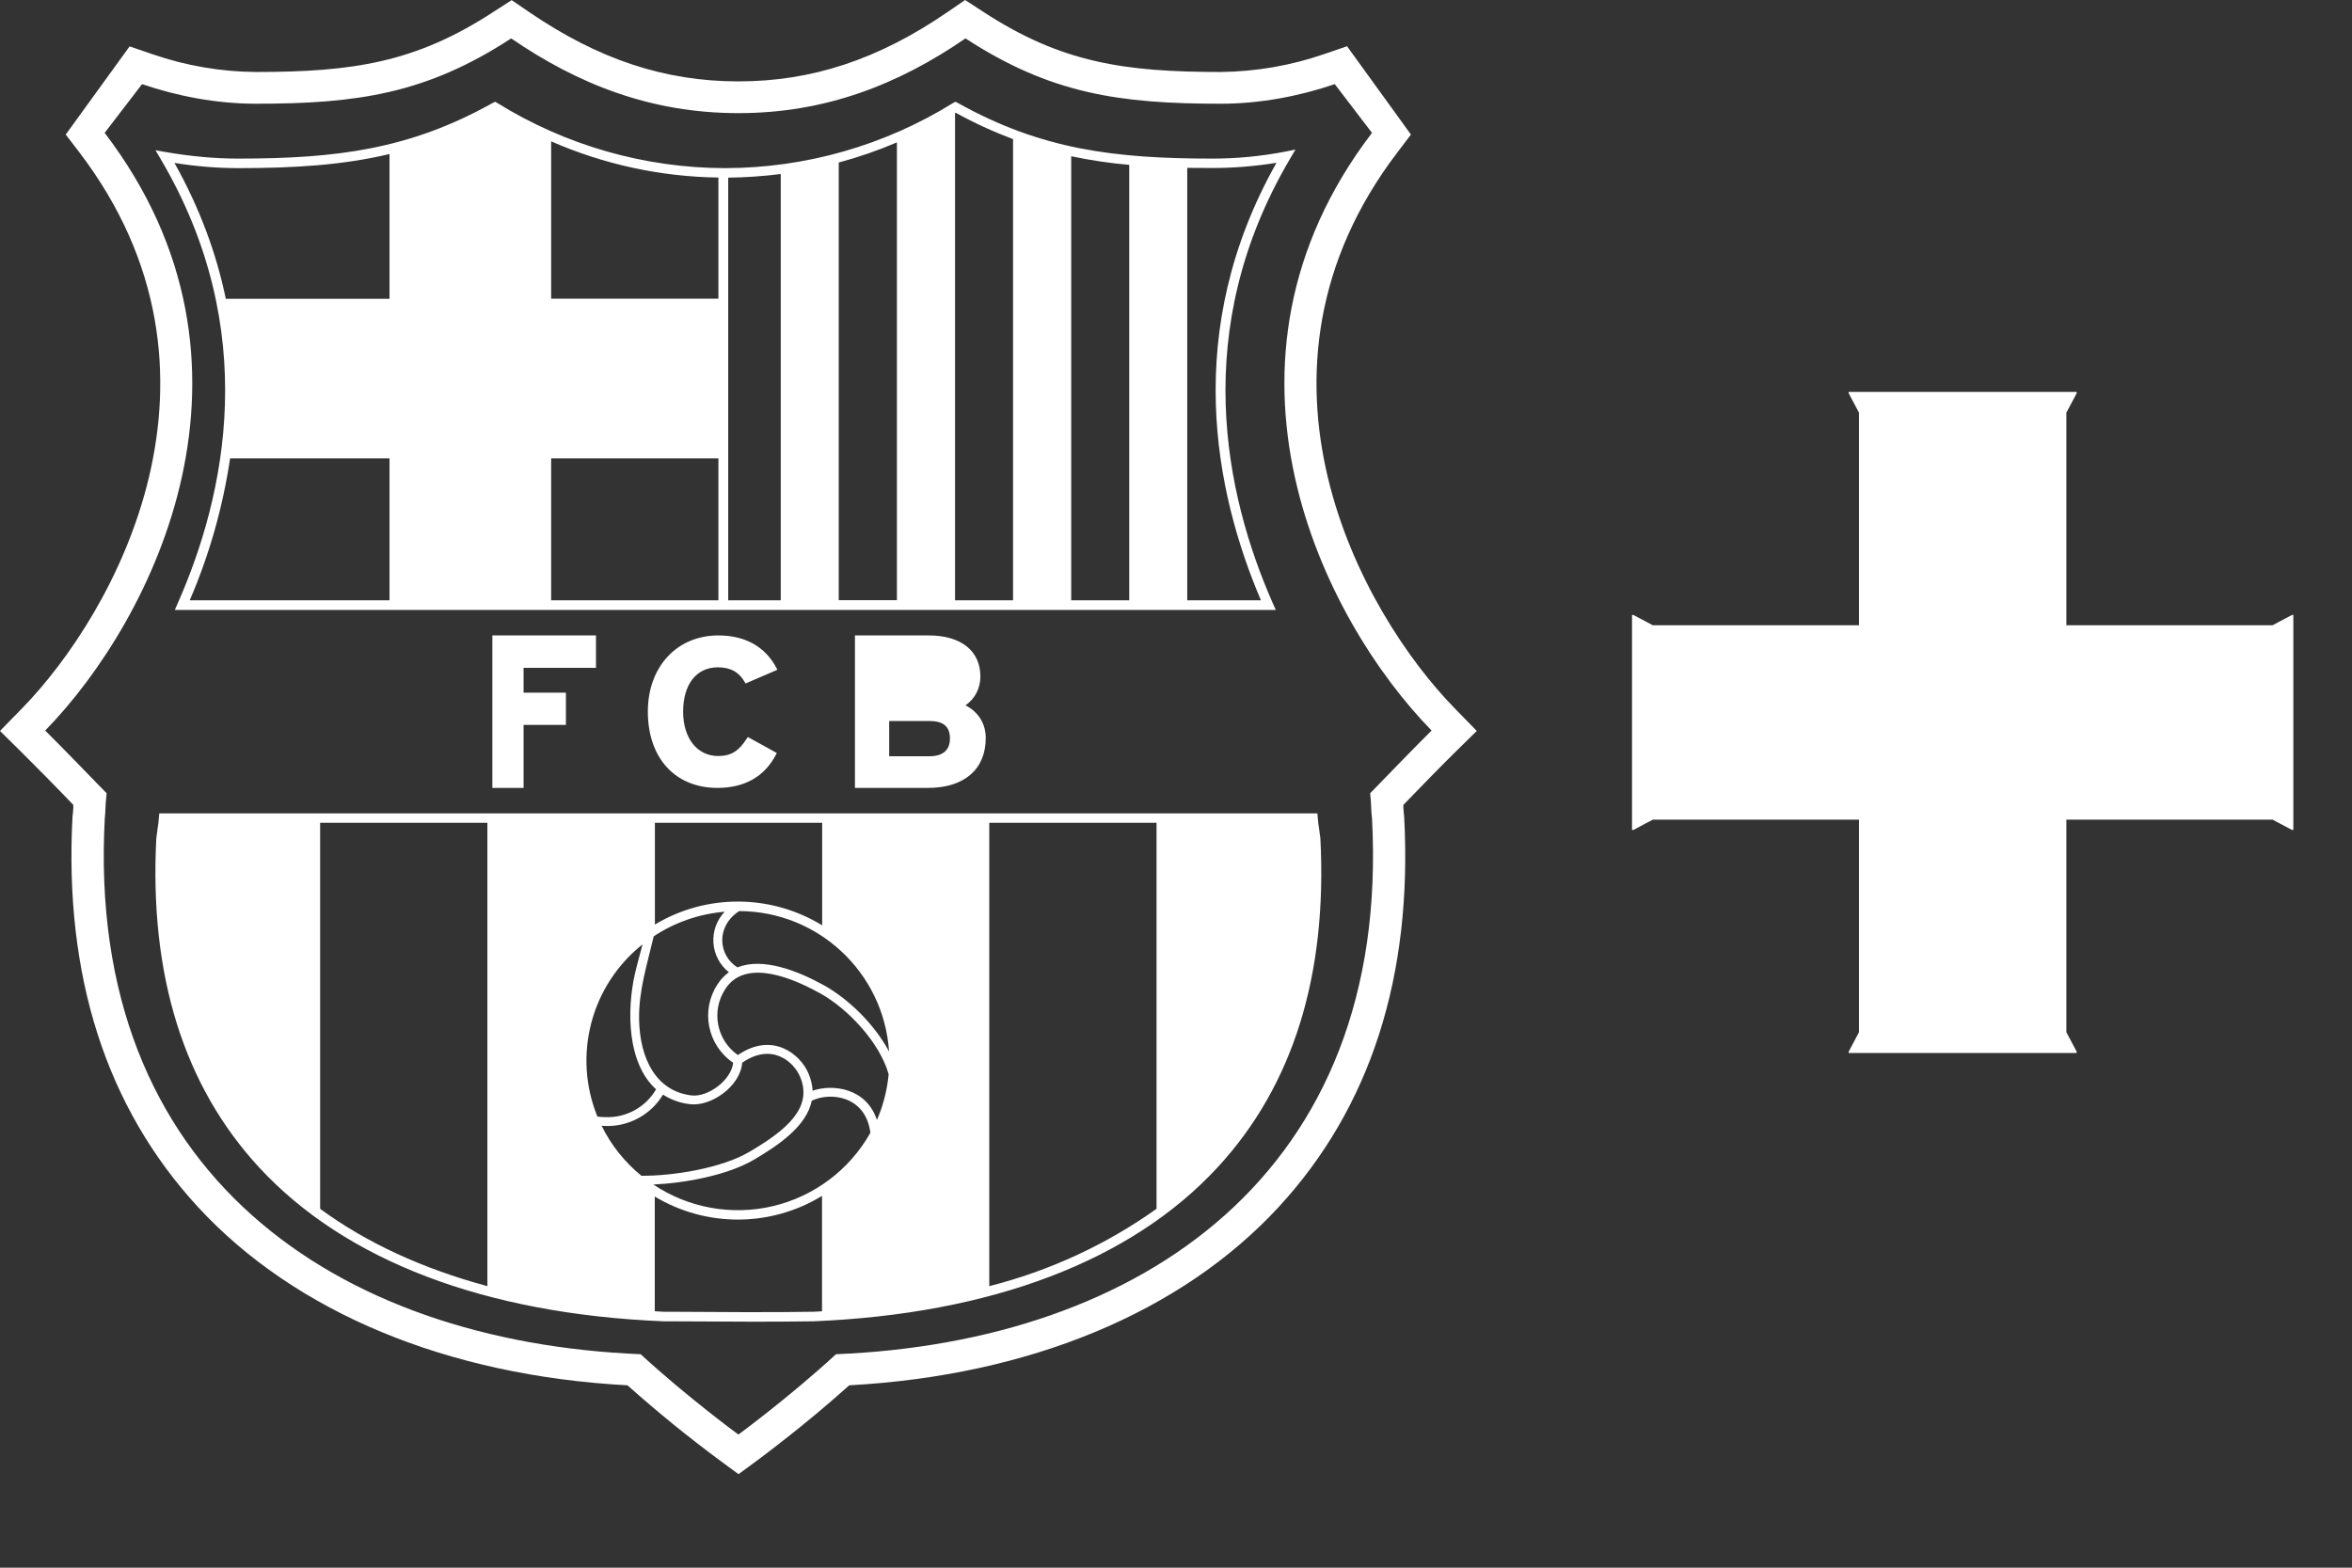 <?xml version="1.0" encoding="UTF-8"?>
<svg width="18px" height="12px" viewBox="0 0 18 12" version="1.1" xmlns="http://www.w3.org/2000/svg" xmlns:xlink="http://www.w3.org/1999/xlink">
    <rect x="0" y="0" width="18" height="12" fill="#333333" stroke="none"/>
    <title>barca-plus-icon-neg</title>
    <g id="Page-1" stroke="none" stroke-width="1" fill="none" fill-rule="evenodd">
        <path d="M7.386,0 L7.526,0.091 C8.121,0.48 8.605,0.551 9.343,0.551 C9.612,0.548 9.879,0.502 10.134,0.414 L10.309,0.354 L10.798,1.03 L10.697,1.163 C9.404,2.856 10.417,4.69 11.134,5.423 L11.302,5.595 L11.13,5.764 C11.038,5.854 10.875,6.022 10.74,6.161 L10.74,6.183 L10.744,6.233 L10.746,6.249 C10.812,7.471 10.489,8.477 9.786,9.239 C9.041,10.047 7.876,10.529 6.499,10.604 C6.159,10.911 5.814,11.164 5.799,11.176 L5.652,11.284 L5.505,11.176 C5.262,10.996 5.028,10.805 4.802,10.604 C3.425,10.53 2.26,10.047 1.515,9.239 C0.813,8.477 0.49,7.471 0.555,6.249 L0.557,6.234 C0.56,6.21 0.56,6.198 0.561,6.184 L0.561,6.161 C0.427,6.021 0.263,5.855 0.171,5.764 L0,5.595 L0.168,5.423 C0.884,4.69 1.898,2.856 0.605,1.163 L0.503,1.03 L0.992,0.355 L1.167,0.415 C1.422,0.503 1.689,0.549 1.958,0.551 C2.697,0.551 3.181,0.48 3.776,0.091 L3.916,0.001 L4.052,0.094 C4.58,0.454 5.087,0.623 5.651,0.623 C6.214,0.623 6.722,0.455 7.249,0.094 L7.386,0 L7.386,0 Z M7.389,0.294 C6.876,0.646 6.319,0.866 5.651,0.866 C4.983,0.866 4.426,0.646 3.912,0.294 C3.262,0.718 2.733,0.794 1.958,0.794 C1.657,0.794 1.357,0.736 1.087,0.644 L0.801,1.017 C2.152,2.787 1.179,4.738 0.346,5.592 C0.462,5.707 0.682,5.934 0.816,6.072 C0.803,6.195 0.81,6.19 0.802,6.262 C0.655,8.985 2.578,10.271 4.903,10.366 C5.258,10.693 5.651,10.981 5.651,10.981 C5.651,10.981 6.043,10.693 6.398,10.366 C8.723,10.271 10.647,8.986 10.5,6.262 C10.491,6.19 10.498,6.195 10.486,6.072 C10.619,5.934 10.84,5.707 10.956,5.592 C10.122,4.738 9.149,2.786 10.5,1.017 L10.215,0.644 C9.945,0.736 9.645,0.794 9.343,0.794 C8.568,0.794 8.04,0.718 7.389,0.294 L7.389,0.294 Z M10.082,6.226 L10.085,6.259 C10.087,6.287 10.09,6.315 10.095,6.343 L10.105,6.418 C10.159,7.466 9.895,8.312 9.318,8.936 C8.658,9.651 7.588,10.058 6.225,10.114 C6.075,10.116 5.925,10.117 5.775,10.117 L5.13,10.114 L5.078,10.114 C3.713,10.058 2.643,9.651 1.983,8.936 C1.407,8.312 1.143,7.466 1.196,6.42 L1.206,6.343 C1.211,6.315 1.214,6.287 1.216,6.259 L1.219,6.226 L10.082,6.226 Z M6.291,9.154 C5.899,9.394 5.405,9.396 5.011,9.159 L5.011,10.037 L5.079,10.041 L5.13,10.041 C5.535,10.044 5.902,10.046 6.223,10.041 C6.246,10.041 6.268,10.038 6.291,10.037 L6.291,9.154 Z M8.851,6.298 L7.571,6.298 L7.571,9.845 C8.031,9.728 8.465,9.528 8.851,9.253 L8.851,6.298 L8.851,6.298 Z M3.73,6.298 L2.45,6.298 L2.45,9.253 C2.804,9.513 3.234,9.711 3.73,9.845 L3.73,6.298 L3.73,6.298 Z M6.661,8.671 C6.626,8.388 6.354,8.356 6.212,8.426 C6.174,8.617 5.967,8.761 5.772,8.876 C5.569,8.996 5.244,9.056 5,9.067 C5.269,9.247 5.602,9.307 5.917,9.232 C6.232,9.157 6.502,8.954 6.661,8.671 L6.661,8.671 Z M6.123,8.242 C6.072,8.121 5.901,7.98 5.68,8.135 C5.666,8.315 5.442,8.472 5.281,8.452 C5.207,8.444 5.137,8.419 5.074,8.379 C4.981,8.533 4.812,8.625 4.632,8.619 L4.604,8.617 C4.677,8.766 4.782,8.897 4.909,9 C5.151,9.002 5.523,8.942 5.735,8.817 C6.011,8.655 6.225,8.482 6.123,8.242 L6.123,8.242 Z M6.27,7.6 C5.99,7.445 5.684,7.361 5.55,7.572 C5.441,7.739 5.484,7.962 5.647,8.076 C5.913,7.894 6.126,8.071 6.187,8.216 C6.207,8.263 6.217,8.307 6.219,8.349 C6.376,8.295 6.632,8.33 6.711,8.573 C6.759,8.463 6.789,8.347 6.801,8.223 C6.735,7.987 6.497,7.725 6.271,7.6 L6.27,7.6 Z M4.916,7.23 C4.522,7.544 4.382,8.08 4.572,8.547 C4.592,8.55 4.612,8.551 4.632,8.551 C4.791,8.558 4.941,8.476 5.021,8.338 C4.798,8.138 4.798,7.733 4.857,7.463 C4.874,7.388 4.895,7.314 4.917,7.23 L4.916,7.23 Z M5.546,6.979 C5.352,6.995 5.165,7.06 5.003,7.167 C4.953,7.382 4.888,7.578 4.891,7.802 C4.896,8.105 5.022,8.352 5.291,8.385 C5.416,8.401 5.597,8.269 5.611,8.135 C5.414,8.001 5.36,7.734 5.491,7.535 C5.514,7.499 5.544,7.467 5.578,7.442 C5.509,7.387 5.466,7.306 5.46,7.218 C5.454,7.129 5.485,7.043 5.546,6.979 L5.546,6.979 Z M5.657,6.974 C5.474,7.093 5.499,7.316 5.644,7.405 C5.836,7.327 6.101,7.429 6.304,7.541 C6.494,7.646 6.694,7.842 6.804,8.049 C6.764,7.445 6.262,6.975 5.657,6.974 L5.657,6.974 Z M6.292,6.298 L5.012,6.298 L5.012,7.077 C5.406,6.84 5.9,6.843 6.292,7.083 L6.292,6.298 L6.292,6.298 Z M7.108,4.864 C7.355,4.864 7.503,4.982 7.503,5.179 C7.503,5.269 7.461,5.349 7.389,5.399 C7.487,5.449 7.544,5.539 7.544,5.649 C7.544,5.889 7.379,6.031 7.103,6.031 L6.543,6.031 L6.543,4.864 L7.108,4.864 Z M4.561,4.864 L4.561,5.112 L4.007,5.112 L4.007,5.302 L4.331,5.302 L4.331,5.549 L4.007,5.549 L4.007,6.031 L3.768,6.031 L3.768,4.864 L4.561,4.864 L4.561,4.864 Z M5.498,4.864 C5.704,4.864 5.858,4.951 5.944,5.116 L5.949,5.127 L5.705,5.232 L5.7,5.222 C5.657,5.145 5.59,5.108 5.494,5.108 C5.33,5.108 5.228,5.238 5.228,5.448 C5.228,5.651 5.336,5.787 5.496,5.787 C5.594,5.787 5.654,5.75 5.716,5.652 L5.724,5.642 L5.945,5.764 L5.94,5.774 C5.852,5.944 5.7,6.031 5.49,6.031 C5.167,6.031 4.958,5.802 4.958,5.447 C4.958,5.104 5.18,4.864 5.498,4.864 L5.498,4.864 Z M7.112,5.519 L6.805,5.519 L6.805,5.789 L7.112,5.789 C7.216,5.789 7.27,5.742 7.27,5.653 C7.27,5.561 7.22,5.519 7.112,5.519 L7.112,5.519 Z M7.312,0.779 L7.332,0.789 C7.968,1.144 8.528,1.214 9.28,1.214 C9.46,1.214 9.647,1.197 9.834,1.161 L9.914,1.145 L9.873,1.215 C9.101,2.523 9.375,3.787 9.741,4.618 L9.764,4.669 L1.338,4.669 L1.36,4.618 C1.727,3.788 2,2.524 1.23,1.218 L1.19,1.15 L1.269,1.164 C1.46,1.197 1.646,1.214 1.821,1.214 C2.573,1.214 3.133,1.144 3.769,0.789 L3.789,0.779 L3.807,0.789 C4.33,1.113 4.933,1.286 5.549,1.287 C6.165,1.286 6.769,1.114 7.293,0.789 L7.312,0.779 Z M2.981,3.509 L1.761,3.509 C1.705,3.883 1.602,4.248 1.452,4.595 L2.981,4.595 L2.981,3.51 L2.981,3.509 Z M5.498,3.509 L4.218,3.509 L4.218,4.595 L5.498,4.595 L5.498,3.51 L5.498,3.509 Z M5.975,1.332 C5.842,1.349 5.707,1.358 5.573,1.36 L5.573,4.595 L5.975,4.595 L5.975,1.332 Z M6.864,1.09 C6.719,1.152 6.571,1.203 6.419,1.244 L6.419,4.594 L6.864,4.594 L6.864,1.09 Z M7.314,0.863 C7.312,0.863 7.31,0.864 7.309,0.866 L7.309,4.595 L7.753,4.595 L7.753,1.065 C7.602,1.008 7.455,0.941 7.314,0.863 Z M8.198,1.196 L8.198,4.595 L8.642,4.595 L8.642,1.262 C8.493,1.249 8.345,1.227 8.198,1.196 L8.198,1.196 Z M9.769,1.246 C9.604,1.273 9.439,1.286 9.28,1.286 L9.086,1.285 L9.086,4.595 L9.65,4.595 C9.295,3.763 9.045,2.529 9.769,1.246 L9.769,1.246 Z M4.218,1.082 L4.218,2.286 L5.498,2.286 L5.498,1.359 C5.057,1.353 4.622,1.259 4.218,1.082 Z M2.981,1.179 C2.624,1.264 2.254,1.287 1.822,1.287 C1.667,1.287 1.502,1.274 1.335,1.247 C1.533,1.6 1.658,1.949 1.728,2.287 L2.981,2.287 L2.981,1.179 Z M17.551,4.707 L17.551,6.353 L17.541,6.353 L17.392,6.274 L15.814,6.274 L15.814,7.901 L15.893,8.05 L15.893,8.06 L14.148,8.06 L14.148,8.05 L14.227,7.901 L14.227,6.274 L12.649,6.274 L12.5,6.353 L12.49,6.353 L12.49,4.707 L12.5,4.707 L12.649,4.786 L14.227,4.786 L14.227,3.159 L14.148,3.01 L14.148,3 L15.893,3 L15.893,3.01 L15.814,3.159 L15.814,4.786 L17.392,4.786 L17.541,4.707 L17.551,4.707 Z" id="barca-plus-icon-neg" fill="#FFFFFF"></path>
    </g>
</svg>